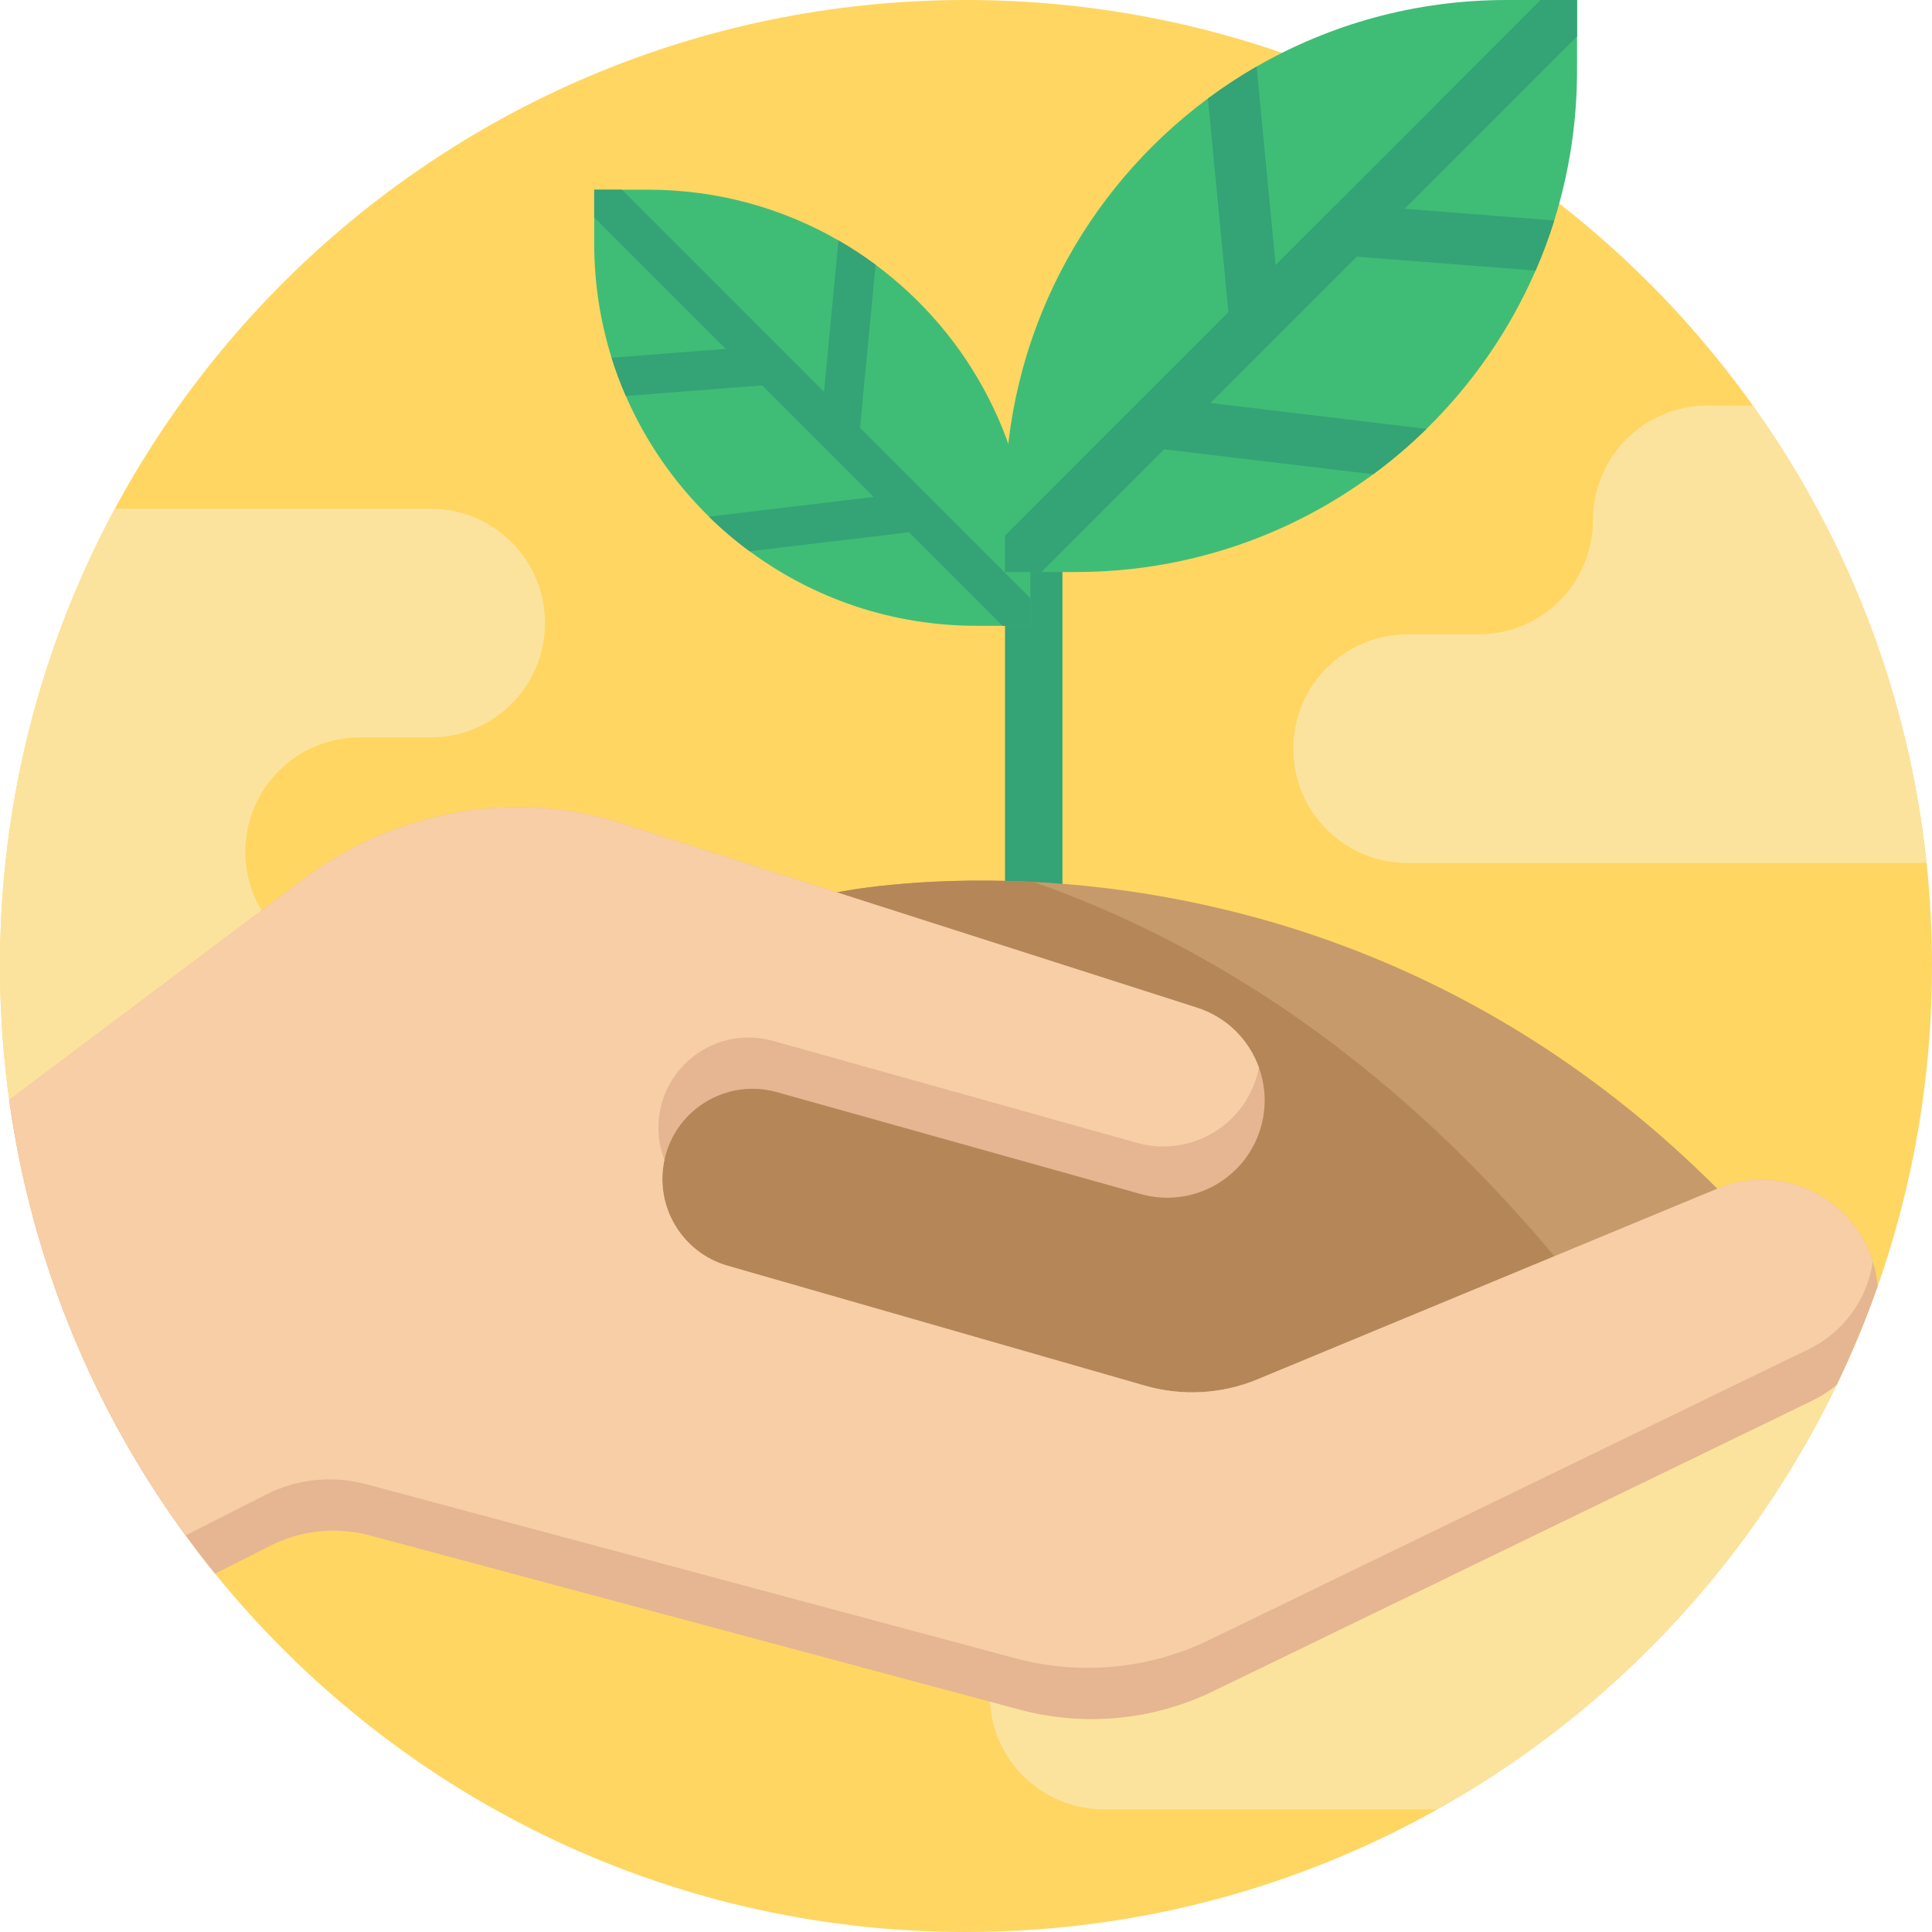 <?xml version="1.0" encoding="iso-8859-1"?>
<!-- Generator: Adobe Illustrator 19.0.0, SVG Export Plug-In . SVG Version: 6.00 Build 0)  -->
<svg xmlns="http://www.w3.org/2000/svg" xmlns:xlink="http://www.w3.org/1999/xlink" version="1.1" id="Capa_1" x="0px" y="0px" viewBox="0 0 512 512" style="enable-background:new 0 0 512 512;" xml:space="preserve">
<path style="fill:#FFD662;" d="M512,256c0,29.748-5.068,58.305-14.399,84.867v0.01c-3.145,8.944-6.781,17.669-10.857,26.133  C445.398,452.796,357.616,512,256,512c-80.363,0-152.074-37.031-199.001-94.95C28.442,381.827,9.07,338.86,2.487,291.798  c-0.01-0.094-0.031-0.199-0.042-0.293C0.836,279.907,0,268.048,0,256C0,114.615,114.615,0,256,0S512,114.615,512,256z"/>
<g>
	<path style="fill:#FCE39D;" d="M510.558,228.655c-0.554,0.042-1.118,0.052-1.682,0.052H373.039c-8.37,0-15.945-3.396-21.431-8.871   c-5.475-5.486-8.871-13.061-8.871-21.431c0-16.739,13.563-30.302,30.302-30.302h18.808c16.729,0,30.302-13.563,30.302-30.302   s13.563-30.302,30.302-30.302h12.1C489.441,142.388,505.793,183.798,510.558,228.655z"/>
	<path style="fill:#FCE39D;" d="M490.736,358.296c-1.275,2.936-2.612,5.841-3.992,8.714   c-22.883,47.491-60.008,86.831-105.827,112.494h-88.346c-8.37,0-15.945-3.396-21.431-8.871c-5.486-5.486-8.871-13.061-8.871-21.431   c0-16.729,13.563-30.302,30.302-30.302h18.808c16.729,0,30.302-13.563,30.302-30.302c0-16.729,13.563-30.302,30.302-30.302H490.736   z"/>
	<path style="fill:#FCE39D;" d="M185.657,286.323c0,16.729-13.573,30.302-30.302,30.302H7.231   c-2.006-8.223-3.605-16.603-4.786-25.119C0.836,279.907,0,268.048,0,256c0-43.844,11.024-85.117,30.448-121.187h83.675   c8.37,0,15.945,3.396,21.431,8.871c5.486,5.486,8.871,13.061,8.871,21.431c0,16.729-13.563,30.302-30.302,30.302H95.316   c-16.729,0-30.302,13.563-30.302,30.302c0,16.729,13.573,30.302,30.302,30.302h60.04c8.359,0,15.945,3.396,21.42,8.871   C182.262,270.378,185.657,277.953,185.657,286.323z"/>
</g>
<rect x="266.344" y="141.939" style="fill:#34A375;" width="15.211" height="110.279"/>
<path style="fill:#3FBD77;" d="M258.76,165.843h14.284v-14.284c0-33.36-16.12-62.932-40.994-81.39  c-3.141-2.329-6.426-4.484-9.838-6.455c-14.853-8.552-32.085-13.443-50.465-13.443h-14.273v14.274c0,10.544,1.614,20.7,4.6,30.268  c1.083,3.46,2.348,6.842,3.778,10.128c5.247,12.06,12.776,22.904,22.034,31.978c3.364,3.305,6.967,6.369,10.775,9.171  C215.474,158.508,236.251,165.843,258.76,165.843z"/>
<path style="fill:#34A375;" d="M265.688,165.843h7.354v-7.354l-45.131-45.131l4.137-43.189c-3.141-2.329-6.426-4.484-9.838-6.455  l-3.837,40.106l-53.538-53.549h-7.364v7.354l34.83,34.83l-30.229,2.358c1.083,3.46,2.348,6.842,3.778,10.128l36.124-2.812  l29.562,29.562l-43.653,5.229c3.364,3.305,6.967,6.369,10.775,9.171l42.242-5.035L265.688,165.843z"/>
<path style="fill:#3FBD77;" d="M285.079,151.59h-18.735v-18.735c0-43.756,21.142-82.544,53.77-106.754  c4.12-3.054,8.429-5.882,12.903-8.467C352.5,6.416,375.102,0.002,399.211,0.002h18.721v18.722c0,13.829-2.117,27.152-6.033,39.7  c-1.42,4.538-3.08,8.975-4.956,13.284c-6.883,15.819-16.757,30.041-28.901,41.944c-4.412,4.335-9.139,8.353-14.133,12.029  C341.854,141.968,314.601,151.59,285.079,151.59z"/>
<path style="fill:#C69A6A;" d="M455.116,315.016c0,0-28.4,20.637-61.367,43.781c-43.039,30.208-93.853,64.679-99.422,63.08  l-190.13-110.268c-12.006-3.448,117.593-75.118,117.593-75.118s20.564-4.378,52.025-2.779  C320.731,236.095,391.858,251.758,455.116,315.016z"/>
<path style="fill:#B58657;" d="M416.507,338.484c0,0-8.85,7.962-22.758,20.313c-43.039,30.208-93.853,64.679-99.422,63.08  l-190.13-110.268c-12.006-3.448,117.593-75.118,117.593-75.118s20.564-4.378,52.025-2.779  C318.819,249.48,369.497,280.294,416.507,338.484z"/>
<path style="fill:#E5B691;" d="M497.601,340.867v0.01c-3.145,8.944-6.781,17.669-10.857,26.133  c-1.912,1.609-4.054,3.009-6.405,4.148l-158.824,77.03c-15.966,7.743-34.189,9.477-51.325,4.88L98.022,406.904  c-8.861-2.372-18.275-1.39-26.457,2.759l-14.566,7.387C28.442,381.827,9.07,338.86,2.487,291.798  c-0.01-0.094-0.031-0.199-0.042-0.293l77.678-58.326c23.239-17.46,53.321-23.834,81.304-15.956c1.128,0.324,2.257,0.658,3.385,1.024  l152.398,48.797c7.973,2.55,13.814,8.599,16.415,15.882c1.003,2.759,1.526,5.695,1.526,8.694c0,2.978-0.522,6.008-1.62,8.965  c-4.671,12.591-18.223,19.487-31.148,15.872l-96.475-27.021c-2.163-0.606-4.347-0.899-6.478-0.899  c-10.982,0-20.94,7.628-23.353,18.892c-0.021,0.073-0.042,0.146-0.052,0.219c-2.508,12.236,4.817,24.346,16.823,27.794  l110.613,31.786c9.832,2.821,20.334,2.236,29.78-1.682l121.877-50.531c3.845-1.599,7.847-2.351,11.776-2.351  c11.421,0,22.34,6.384,27.658,17.23c0.721,1.463,1.306,2.957,1.776,4.462C496.995,336.509,497.413,338.683,497.601,340.867z"/>
<path style="fill:#F7CEA6;" d="M496.327,334.357c-1.442,9.728-7.513,18.599-17.032,23.218l-158.824,77.03  c-15.966,7.743-34.189,9.477-51.325,4.88L96.977,393.32c-8.861-2.372-18.275-1.39-26.457,2.759l-21.337,10.836  C24.858,373.635,8.37,334.252,2.445,291.506l77.678-58.326c23.239-17.46,53.321-23.834,81.304-15.956  c1.128,0.324,2.257,0.658,3.385,1.024l152.398,48.797c7.973,2.55,13.814,8.599,16.415,15.882c-0.261,1.369-0.637,2.727-1.139,4.075  c-4.671,12.591-18.223,19.487-31.148,15.872l-96.475-27.021c-2.163-0.606-4.347-0.899-6.478-0.899  c-11.055,0-21.065,7.732-23.406,19.111c-0.951,4.629-0.491,9.237,1.097,13.364c-0.021,0.073-0.042,0.146-0.052,0.219  c-2.508,12.236,4.817,24.346,16.823,27.794l110.613,31.786c9.832,2.821,20.334,2.236,29.78-1.682l121.877-50.531  c3.845-1.599,7.847-2.351,11.776-2.351c11.421,0,22.34,6.384,27.658,17.23C495.271,331.358,495.856,332.852,496.327,334.357z"/>
<path style="fill:#34A375;" d="M275.991,151.59h-9.646v-9.646l59.196-59.196l-5.425-56.647c4.12-3.054,8.429-5.882,12.903-8.467  l5.032,52.604l70.223-70.236h9.659v9.646L372.25,55.332l39.65,3.093c-1.42,4.538-3.08,8.975-4.956,13.284l-47.382-3.688  l-38.775,38.775l57.256,6.858c-4.412,4.335-9.139,8.353-14.133,12.029l-55.406-6.604L275.991,151.59z"/>
<g>
</g>
<g>
</g>
<g>
</g>
<g>
</g>
<g>
</g>
<g>
</g>
<g>
</g>
<g>
</g>
<g>
</g>
<g>
</g>
<g>
</g>
<g>
</g>
<g>
</g>
<g>
</g>
<g>
</g>
</svg>
